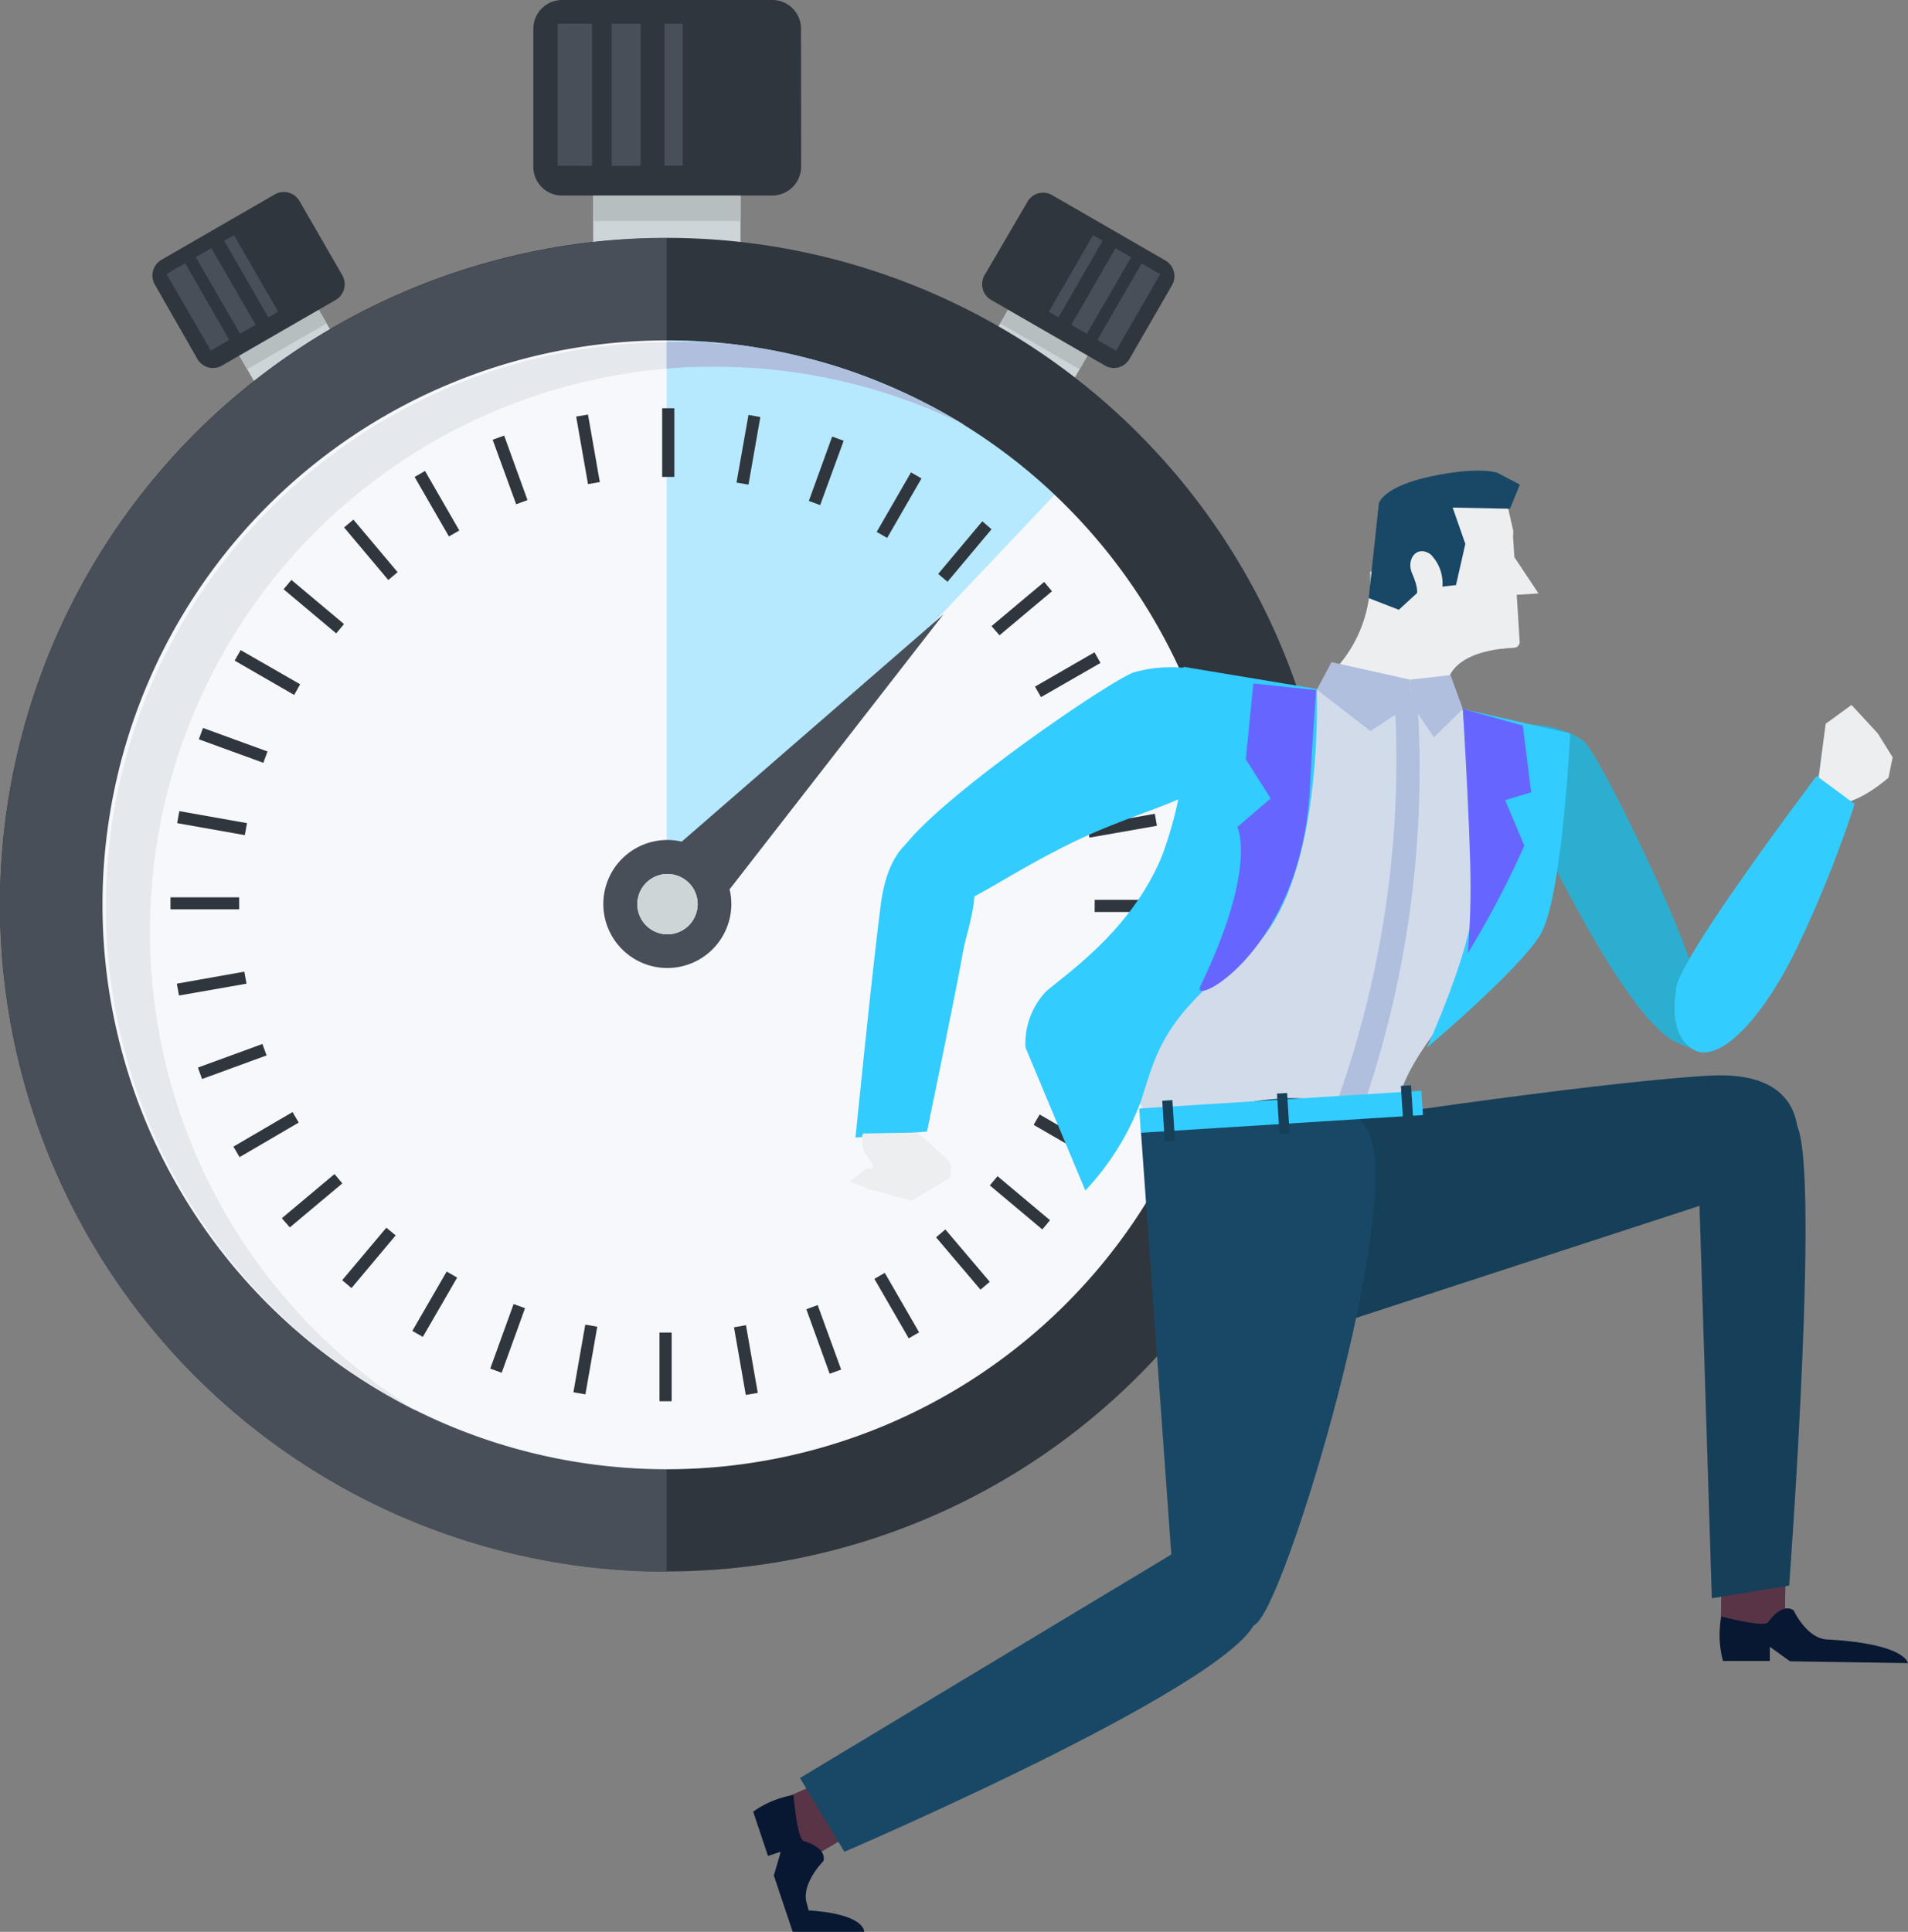 <svg xmlns="http://www.w3.org/2000/svg" viewBox="0 0 114.48 115.89"><rect x="0" y="0" width="114.48" height="115.89" fill="#808080" stroke="none"/><defs><style>.cls-1{isolation:isolate;}.cls-2{fill:#cdd5d8;}.cls-3{fill:#b7bec0;}.cls-4{fill:#30363d;}.cls-5{fill:#484f59;}.cls-6{fill:#f7f8fc;}.cls-7{fill:#e5e8ec;}.cls-13,.cls-8{fill:#3cf;}.cls-8{opacity:0.33;}.cls-9{fill:#b0bfde;}.cls-10{mix-blend-mode:multiply;}.cls-11{fill:#cdd5d7;}.cls-12{fill:#edeef0;}.cls-14{fill:#2caed1;}.cls-15{fill:#d1dbea;}.cls-16{fill:#66f;}.cls-17{fill:#593446;}.cls-18{fill:#163f59;}.cls-19{fill:#194866;}.cls-20{fill:#081832;}</style></defs><title>Asset 1</title><g class="cls-1"><g id="Layer_2" data-name="Layer 2"><g id="Layer_3" data-name="Layer 3"><rect class="cls-2" x="35.59" y="8.84" width="8.84" height="9.47"/><rect class="cls-3" x="35.6" y="8.84" width="8.84" height="4.42"/><path class="cls-4" d="M48.07,10a1.74,1.74,0,0,1-1.74,1.73H33.7A1.72,1.72,0,0,1,32,10V1.74A1.73,1.73,0,0,1,33.7,0H46.33a1.72,1.72,0,0,1,1.73,1.73Z"/><polygon class="cls-5" points="35.52 9.95 33.46 9.94 33.46 1.42 35.52 1.42 35.52 9.95"/><rect class="cls-5" x="36.7" y="1.42" width="1.74" height="8.53"/><rect class="cls-5" x="39.87" y="1.42" width="1.09" height="8.52"/><rect class="cls-2" x="14.56" y="18" width="5.5" height="5.9" transform="translate(-8.15 11.45) rotate(-29.98)"/><polygon class="cls-3" points="19.6 19.4 14.83 22.15 13.45 19.77 18.22 17.02 19.6 19.4"/><path class="cls-4" d="M20.52,16.48A1.09,1.09,0,0,1,20.13,18l-6.81,3.93a1.08,1.08,0,0,1-1.48-.4L9.29,17.07a1.09,1.09,0,0,1,.39-1.48l6.81-3.93a1.09,1.09,0,0,1,1.48.4Z"/><polygon class="cls-5" points="13.76 20.39 12.65 21.03 9.99 16.44 11.11 15.79 13.76 20.39"/><rect class="cls-5" x="13" y="14.8" width="1.08" height="5.31" transform="translate(-6.92 9.13) rotate(-30.06)"/><polygon class="cls-5" points="16.69 18.7 16.1 19.04 13.45 14.44 14.04 14.11 16.69 18.7"/><rect class="cls-2" x="59.35" y="18.2" width="5.9" height="5.5" transform="translate(13 64.41) rotate(-59.99)"/><rect class="cls-3" x="61.71" y="16.83" width="2.75" height="5.5" transform="translate(14.58 64.43) rotate(-60)"/><path class="cls-4" d="M59.09,16.48A1.09,1.09,0,0,0,59.48,18l6.82,3.93a1.07,1.07,0,0,0,1.47-.4l2.55-4.42a1.09,1.09,0,0,0-.39-1.48l-6.81-3.93a1.08,1.08,0,0,0-1.47.4Z"/><rect class="cls-5" x="65.08" y="17.77" width="5.3" height="1.29" transform="translate(17.9 67.85) rotate(-59.98)"/><polygon class="cls-5" points="64.28 19.48 65.21 20.02 67.87 15.43 66.93 14.89 64.28 19.48"/><polygon class="cls-5" points="62.93 18.7 63.51 19.04 66.16 14.44 65.58 14.11 62.93 18.7"/><path class="cls-4" d="M80,54.27a40,40,0,1,1-40-40A40,40,0,0,1,80,54.27Z"/><path class="cls-5" d="M40,94.29a40,40,0,0,1,0-80"/><path class="cls-6" d="M73.87,54.27A33.86,33.86,0,1,1,40,20.42,33.86,33.86,0,0,1,73.87,54.27Z"/><path class="cls-7" d="M9,55.85A33.87,33.87,0,0,1,57.84,25.48,33.86,33.86,0,1,0,25,84.64,33.82,33.82,0,0,1,9,55.85Z"/><path class="cls-8" d="M63.28,29.68A33.75,33.75,0,0,0,40,20.42V54.27"/><path class="cls-9" d="M40,22.12C41,22,41.9,22,42.86,22a33.78,33.78,0,0,1,15,3.48l-.07,0-.52-.32-.71-.4-.57-.31c-.36-.2-.73-.39-1.1-.57l-.58-.27c-.24-.11-.49-.23-.74-.33L52.91,23,52,22.62l-.71-.26c-.32-.12-.66-.23-1-.34l-.55-.17-1-.28-.44-.11c-.46-.12-.91-.22-1.37-.32l-.45-.09c-.37-.07-.73-.14-1.1-.19L45,20.79c-.48-.08-1-.14-1.47-.19l-.29,0c-.42,0-.85-.07-1.27-.09l-.42,0c-.52,0-1,0-1.55,0h0Z"/><g class="cls-10"><rect class="cls-4" x="39.73" y="24.49" width="0.73" height="4.12"/><polygon class="cls-4" points="35.99 28.92 35.28 29.04 34.57 24.99 35.28 24.87 35.99 28.92"/><polygon class="cls-4" points="31.65 30 30.97 30.25 29.56 26.38 30.25 26.13 31.65 30"/><rect class="cls-4" x="25.86" y="28.16" width="0.72" height="4.12" transform="translate(-11.59 17.13) rotate(-29.96)"/><rect class="cls-4" x="21.89" y="30.92" width="0.73" height="4.12" transform="translate(-16.01 22.07) rotate(-40.07)"/><rect class="cls-4" x="18.46" y="34.33" width="0.73" height="4.12" transform="translate(-21.15 27.43) rotate(-50.01)"/><polygon class="cls-4" points="18.01 41.05 17.65 41.69 14.08 39.63 14.44 39 18.01 41.05"/><polygon class="cls-4" points="16.05 45.08 15.8 45.76 11.93 44.35 12.18 43.67 16.05 45.08"/><polygon class="cls-4" points="14.82 49.38 14.69 50.1 10.63 49.38 10.76 48.66 14.82 49.38"/><rect class="cls-4" x="10.23" y="53.83" width="4.12" height="0.72"/><polygon class="cls-4" points="14.66 58.29 14.79 59.01 10.74 59.72 10.61 59.01 14.66 58.29"/><rect class="cls-4" x="11.88" y="63.31" width="4.12" height="0.73" transform="translate(-21.02 8.66) rotate(-20.08)"/><rect class="cls-4" x="13.91" y="67.7" width="4.11" height="0.73" transform="translate(-32.17 17.36) rotate(-30.31)"/><polygon class="cls-4" points="20.07 70.43 20.54 70.99 17.39 73.63 16.91 73.08 20.07 70.43"/><polygon class="cls-4" points="23.18 73.65 23.74 74.11 21.09 77.27 20.53 76.8 23.18 73.65"/><polygon class="cls-4" points="26.8 76.28 27.43 76.64 25.37 80.2 24.74 79.84 26.8 76.28"/><rect class="cls-4" x="28.4" y="79.93" width="4.12" height="0.73" transform="translate(-55.41 81.6) rotate(-70.1)"/><rect class="cls-4" x="33.06" y="81.19" width="4.12" height="0.73" transform="translate(-51.28 102.04) rotate(-80.04)"/><rect class="cls-4" x="39.57" y="79.94" width="0.73" height="4.12"/><rect class="cls-4" x="44.39" y="79.53" width="0.73" height="4.12" transform="translate(-13.35 8.9) rotate(-9.89)"/><polygon class="cls-4" points="48.38 78.54 49.06 78.29 50.47 82.16 49.78 82.41 48.38 78.54"/><rect class="cls-4" x="53.45" y="76.26" width="0.72" height="4.12" transform="translate(-31.97 37.43) rotate(-30.02)"/><rect class="cls-4" x="57.41" y="73.5" width="0.73" height="4.12" transform="translate(-35.17 55.35) rotate(-40.33)"/><rect class="cls-4" x="60.84" y="70.09" width="0.72" height="4.11" transform="translate(-33.41 72.68) rotate(-50.01)"/><polygon class="cls-4" points="62.02 67.48 62.38 66.86 65.95 68.92 65.59 69.55 62.02 67.48"/><rect class="cls-4" x="65.68" y="61.77" width="0.73" height="4.11" transform="translate(-16.61 103.88) rotate(-69.88)"/><polygon class="cls-4" points="65.21 59.16 65.34 58.45 69.39 59.16 69.27 59.88 65.21 59.16"/><rect class="cls-4" x="65.68" y="53.98" width="4.12" height="0.73"/><rect class="cls-4" x="65.27" y="49.17" width="4.11" height="0.73" transform="translate(-7.55 12.39) rotate(-9.96)"/><rect class="cls-4" x="64.04" y="44.5" width="4.12" height="0.73" transform="translate(-11.42 25.55) rotate(-20.18)"/><polygon class="cls-4" points="62.46 41.82 62.1 41.19 65.67 39.13 66.03 39.77 62.46 41.82"/><polygon class="cls-4" points="59.97 38.11 59.49 37.56 62.65 34.91 63.12 35.47 59.97 38.11"/><polygon class="cls-4" points="56.85 34.9 56.29 34.43 58.94 31.27 59.49 31.75 56.85 34.9"/><polygon class="cls-4" points="53.23 32.27 52.6 31.91 54.66 28.34 55.29 28.7 53.23 32.27"/><polygon class="cls-4" points="49.21 30.3 48.53 30.05 49.93 26.19 50.62 26.44 49.21 30.3"/><polygon class="cls-4" points="44.91 29.07 44.19 28.95 44.91 24.89 45.62 25.02 44.91 29.07"/></g><path class="cls-5" d="M43.88,54.24a3.84,3.84,0,1,0-3.83,3.83A3.84,3.84,0,0,0,43.88,54.24Zm-3.83,1.81a1.81,1.81,0,1,1,1.81-1.81A1.82,1.82,0,0,1,40.05,56.05Z"/><polygon class="cls-5" points="56.6 36.86 43.44 53.78 40.5 50.84 56.6 36.86"/><path class="cls-11" d="M40.05,56.05a1.81,1.81,0,1,1,1.81-1.81A1.82,1.82,0,0,1,40.05,56.05Z"/><path class="cls-12" d="M109.07,47l.47-3.58,1.55-1.13L112.67,44l.89,1.43-.25,1.22s-1.87,1.69-3.26,1.56S109.07,47,109.07,47Z"/><path class="cls-12" d="M82.21,34.32a8,8,0,0,1-2,5.72c-2.32,2.44,6.88,2.87,6.88,2.87s-1.84-3.43,3.08-4C92.75,38.59,83.25,33.34,82.21,34.32Z"/><path class="cls-13" d="M72.5,40.34a8.21,8.21,0,0,0-4.49,0c-1.68.65-12.25,7.92-14,10.78s.59,3.54,2.24,3.44S60,52.7,64.07,50.68C68.25,48.59,72,48,73,46.36S74.68,41.49,72.5,40.34Z"/><path class="cls-14" d="M89.75,44.54s7,16.21,10.85,18,1.72-2,.71-5.11-5.29-12-6.23-12.91S90.49,42.7,89.75,44.54Z"/><path class="cls-15" d="M75.18,41.24a66.25,66.25,0,0,1,8.76.65c4.3.62,8.57,1.83,9.19,2.38,1.3,1.14-.23,9.92-4.92,15.1s-4.32,7.12-4.32,7.12S70.58,68.67,69.7,68.24s-2.32-3.77-1.34-5.66,4.24-14.33,3.36-16.72S72.71,40.79,75.18,41.24Z"/><path class="cls-13" d="M85.62,62.84s2.68-5.92,2.76-8.61-.61-11.7-.61-11.7L94.21,44s-.47,9.93-1.8,12.09S85.62,62.84,85.62,62.84Z"/><path class="cls-13" d="M71,40l8,1.33s.53,12.31-4.37,16.05-5.26,5.83-6.18,8.7a16,16,0,0,1-3.33,5.34l-3.59-8.58a4.53,4.53,0,0,1,1.25-3.38c1.39-1.18,5.15-3.74,6.95-8.14A23.78,23.78,0,0,0,71,40Z"/><path class="cls-16" d="M75.2,41l-.45,4.55,1.49,2.35-2,1.71s1.24,2.37-2.22,9.56c-.64,1.32,6.11-2.1,6.58-12,.15-3,.37-5.77.37-5.77Z"/><path class="cls-16" d="M88.07,57.18a48.28,48.28,0,0,0,.13-5.75c-.1-3.54-.43-8.9-.43-8.9l3.6,1,.5,4L90.31,48l1.15,2.73A55.57,55.57,0,0,1,88.07,57.18Z"/><path class="cls-9" d="M80.21,66.13l1.49.52A62.18,62.18,0,0,0,85,41.45l-1.35.09A60.82,60.82,0,0,1,80.21,66.13Z"/><rect class="cls-17" x="102.27" y="93.11" width="5.86" height="3.84" transform="translate(8.48 198.67) rotate(-89.07)"/><polygon class="cls-17" points="50.56 106.35 45.72 108.45 47.27 112.27 52.52 109.18 50.56 106.35"/><path class="cls-18" d="M76.86,80.53l30.65-10s2.44-6.44-5-6-24,3-24,3Z"/><path class="cls-18" d="M101.9,70.08l.81,25.8,4.64-.76s2-26.8.29-27.81S101.92,68.86,101.9,70.08Z"/><path class="cls-19" d="M68.46,67.94l1.93,26.87s3.19,4.15,5,2.58,8.12-22.56,7-28.59S68.46,67.94,68.46,67.94Z"/><path class="cls-19" d="M71,92.82,48,106.66l2.66,4.43s24.78-10.63,24.76-14.21S71.8,92.39,71,92.82Z"/><path class="cls-20" d="M103.38,99.64l2.81,0v-.85l1.21.87,7.07.11s-.1-1.16-4.85-1.42c-1.22-.06-2-1.74-2-1.74s-.6-.56-1.54.71c-.24.33-2.8-.35-2.8-.35A6,6,0,0,0,103.38,99.64Z"/><rect class="cls-13" x="68.39" y="65.96" width="16.96" height="1.46" transform="translate(-4.03 4.95) rotate(-3.59)"/><rect class="cls-18" x="84.13" y="65.12" width="0.61" height="2.44" transform="translate(-4.03 5.48) rotate(-3.63)"/><rect class="cls-18" x="76.7" y="65.58" width="0.61" height="2.44" transform="translate(-4.07 5) rotate(-3.62)"/><rect class="cls-18" x="69.82" y="66.01" width="0.61" height="2.44" transform="translate(-4.06 4.5) rotate(-3.57)"/><path class="cls-13" d="M100.56,59.46s-.54,2.52,1,3.48,4.2-1.77,6.33-6.23a70.9,70.9,0,0,0,3.39-8.48L109,46.55S100.28,58.06,100.56,59.46Z"/><path class="cls-13" d="M55.69,50s-2.3,0-2.85,4.3-1.51,13.94-1.51,13.94l4.29-.36s1.83-8.83,2.16-10.77S60,51.3,55.69,50Z"/><path class="cls-12" d="M83.51,31.76c.88-2.07,5.35-4.13,6.16-3.05a4.14,4.14,0,0,1,.73,1.41c.13.55.25,1.1.38,1.64a1.2,1.2,0,0,1,0,.38v0l.4,6.35a.35.35,0,0,1-.33.37l-4.17.26a19.4,19.4,0,0,1-3-2.27,8.46,8.46,0,0,1-1.24-1.2C82.17,35.15,82.73,33.62,83.51,31.76Z"/><polygon class="cls-12" points="88.97 30.57 87.63 33.28 86.29 35.98 89.3 35.79 92.31 35.6 90.64 33.09 88.97 30.57"/><path class="cls-19" d="M82.12,35.88l.61-5.67s.19-1,3.13-1.63,4-.21,4-.21l1.33.7-.59,1.45-3.44-.07.76,2.18-.56,2.47-.82.09,0,.07a2.48,2.48,0,0,0-.7-2c-.82-.59-1.49.28-1.11,1.15s.29,1.17.29,1.17l-1.09,1Z"/><polygon class="cls-9" points="84.6 40.77 84.69 42.24 86.04 44.23 87.77 42.53 87.03 40.5 84.6 40.77"/><polygon class="cls-9" points="79.89 39.72 79.01 41.37 82.23 43.86 84.69 42.24 84.6 40.77 79.89 39.72"/><path class="cls-12" d="M51.77,68a1.79,1.79,0,0,0,.37,1.53c.6.79-.15.56-.15.56l-1,.8,1,.39,2.7.75L57,70.66a1.47,1.47,0,0,0,0-.92,20.23,20.23,0,0,0-2-1.8Z"/><path class="cls-20" d="M51.85,115.89s.1-1.12-3.59-1.3l-.12,0-.59,1.31Z"/><path class="cls-20" d="M46.85,111.08l-.42,1.43,1.12,3.34h1.28c-.11-.49-.24-1-.43-1.69-.34-1.17,1-2.51,1-2.51s.32-.75-1.18-1.21c-.39-.12-.61-2.76-.61-2.76a5.9,5.9,0,0,0-2.42,1l.89,2.66Z"/></g></g></g></svg>